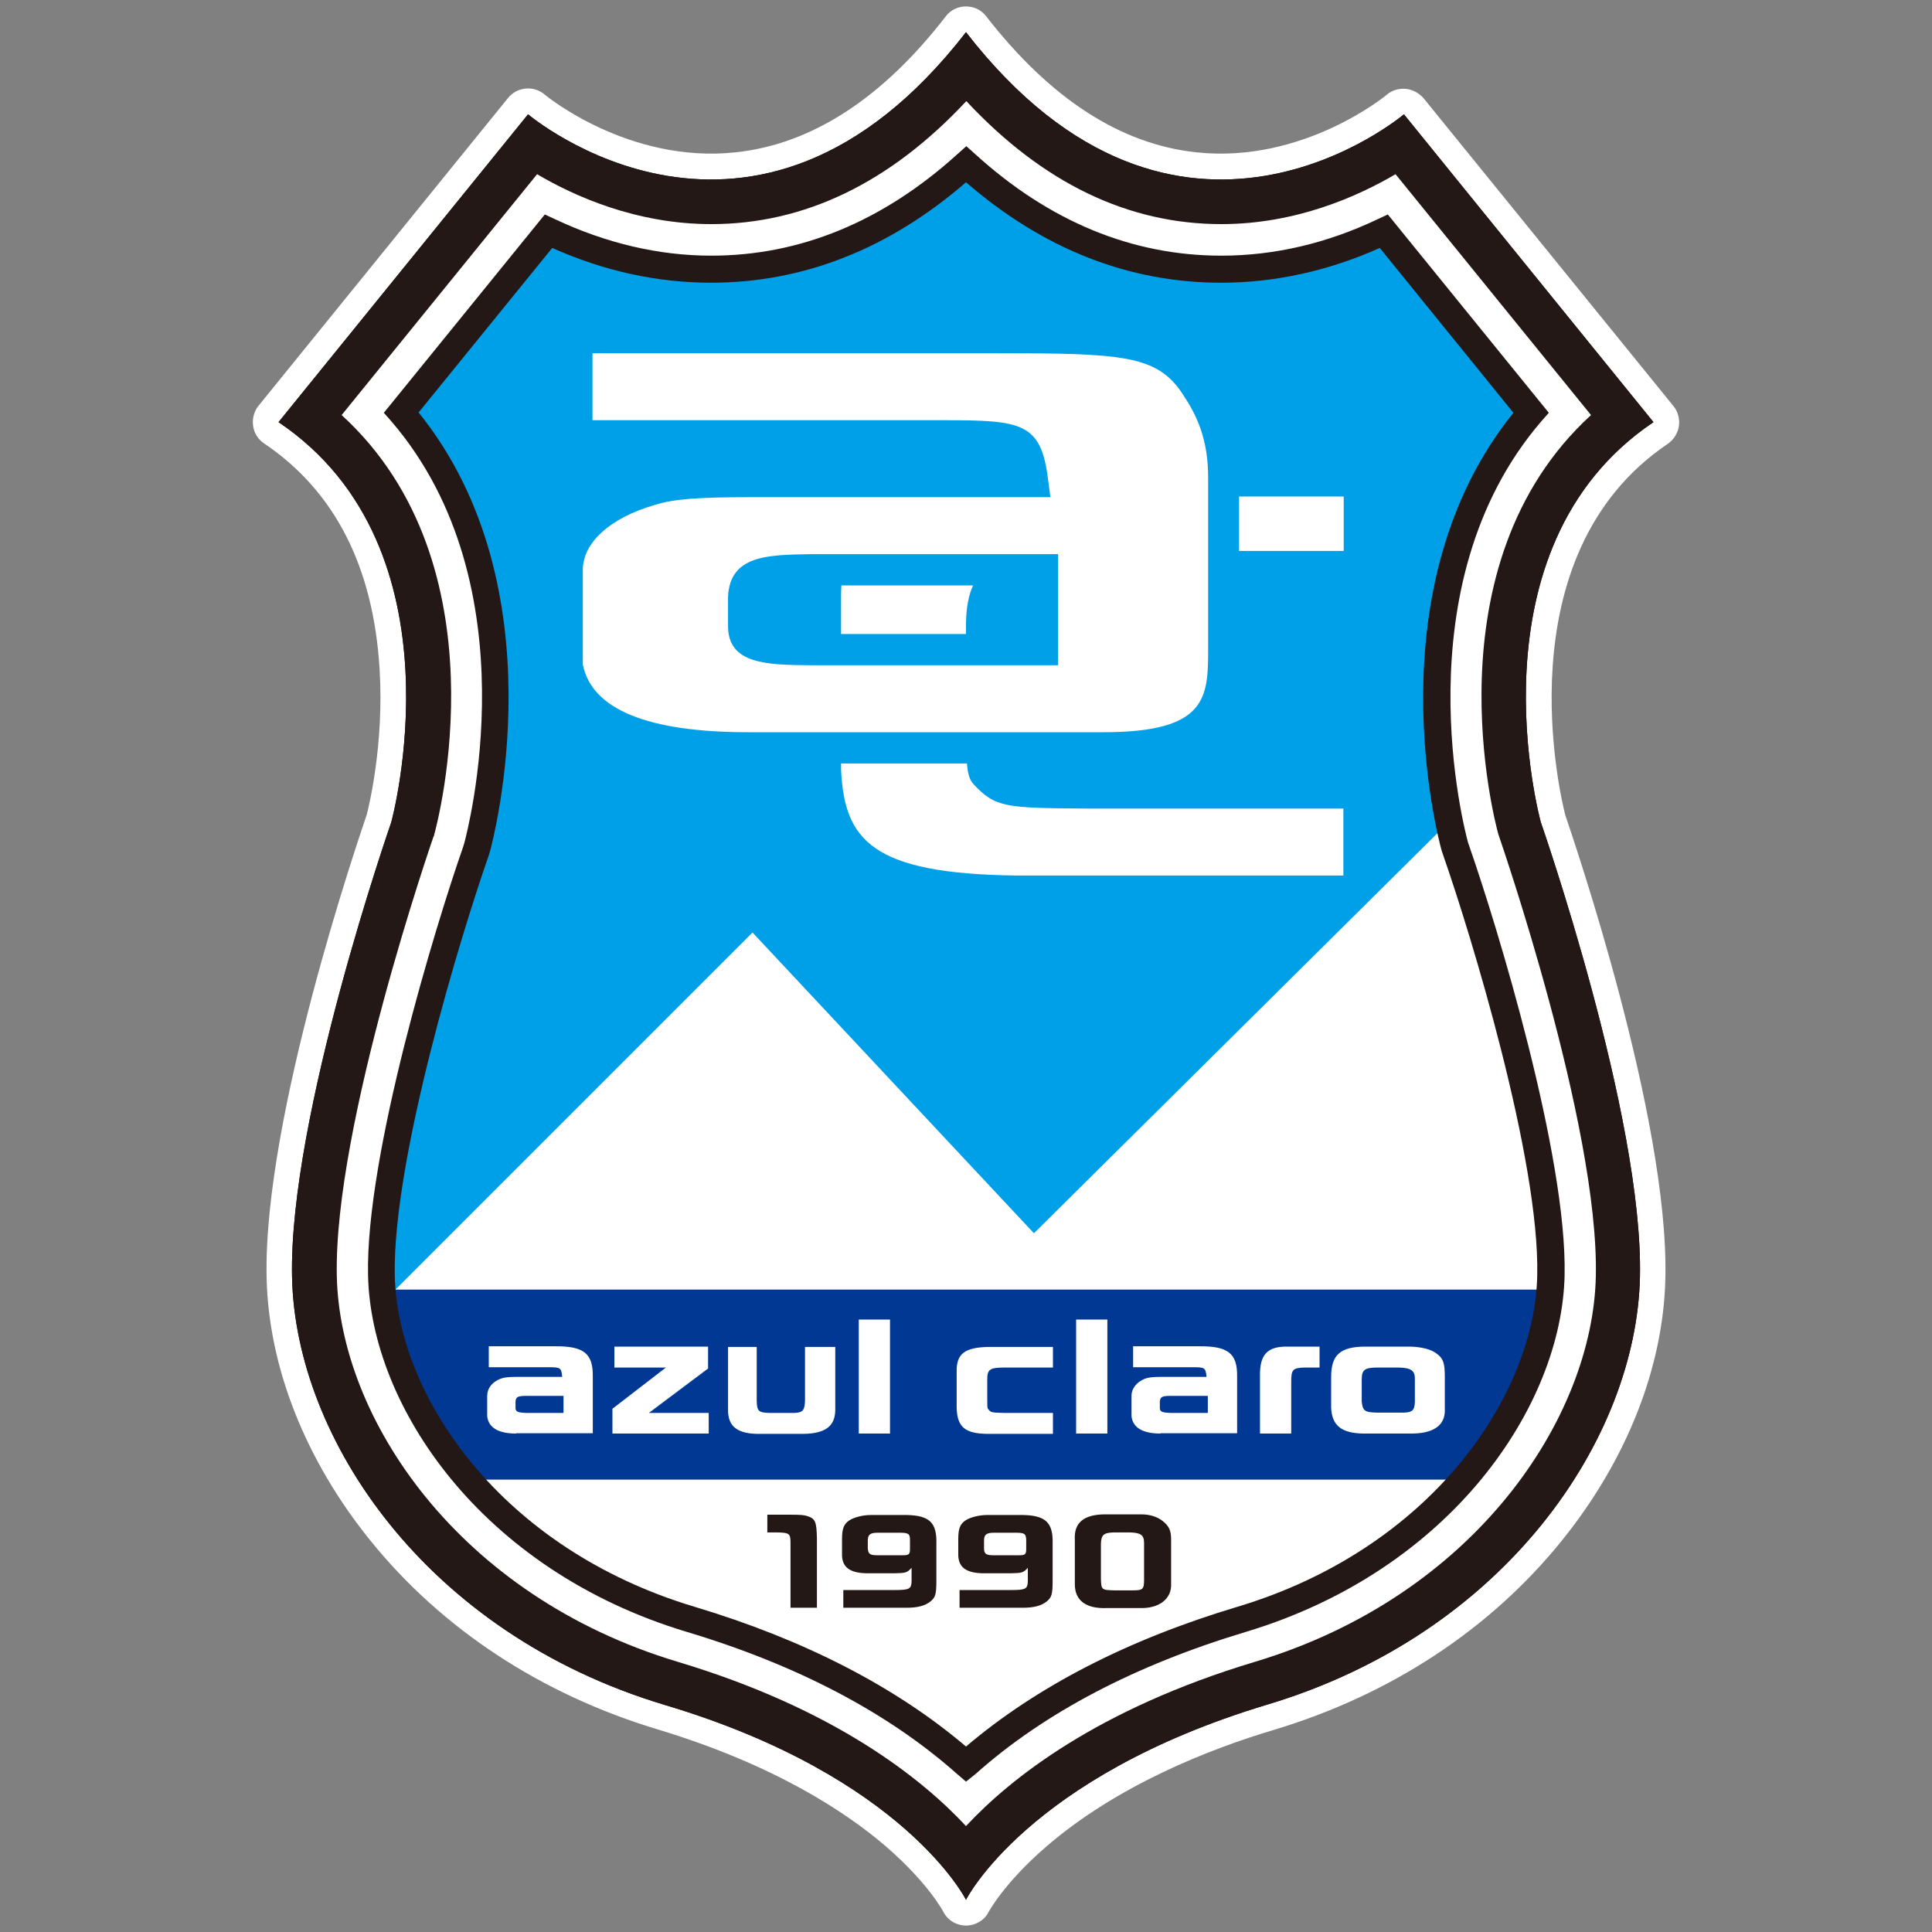 <?xml version="1.0" encoding="UTF-8"?> <!-- Generator: Adobe Illustrator 26.3.1, SVG Export Plug-In . SVG Version: 6.00 Build 0) --> <svg xmlns="http://www.w3.org/2000/svg" xmlns:xlink="http://www.w3.org/1999/xlink" version="1.1" id="レイヤー_1" x="0px" y="0px" viewBox="0 0 600 600" style="enable-background:new 0 0 600 600;" xml:space="preserve"><rect x="0" y="0" width="600" height="600" fill="#808080" stroke="none"/> <style type="text/css"> .st0{fill:#FFFFFF;} .st1{fill:#231815;} .st2{fill:#00A0E9;} .st3{fill:#003894;} </style> <g> <path class="st0" d="M300,598C300,598,300,598,300,598c-3,0-5.8-1.7-7.1-4.4c0,0-4.7-8.9-17.8-20.2c-12.2-10.5-34.4-25.3-70.8-36.3 c-36.2-10.9-67.1-31.2-89.3-58.7c-20.2-25-31.6-53.9-32.2-81.6c-1.1-49.9,28.8-137,31.1-143.8c0.6-2.3,5.4-21.8,4-45 c-1.9-31.9-13.9-55.5-35.9-70.3c-1.9-1.3-3.1-3.2-3.4-5.5c-0.3-2.2,0.3-4.5,1.7-6.2l77.5-95.6c1.4-1.7,3.3-2.7,5.5-2.9 c2.1-0.2,4.3,0.5,5.9,1.9c0.2,0.2,26,21.5,59.3,17.9c23.5-2.5,45.5-16.7,65.2-42.2c1.5-2,3.8-3.1,6.3-3.1c2.5,0,4.8,1.1,6.3,3.1 c19.8,25.5,41.7,39.7,65.2,42.2c33.2,3.6,59-17.7,59.2-17.9c1.6-1.4,3.8-2,5.9-1.8c2.1,0.2,4.1,1.3,5.5,2.9l77.6,95.6 c1.4,1.7,2,4,1.7,6.2c-0.3,2.2-1.6,4.2-3.4,5.5c-51.7,34.8-33.1,110.6-31.9,115.3c2.3,6.8,32.2,93.9,31.1,143.8 c-0.6,27.7-12,56.6-32.2,81.6c-22.2,27.5-53.1,47.8-89.3,58.7c-20.1,6-48.7,17.2-70.8,36.3c-13.1,11.3-17.8,20.2-17.9,20.3 C305.8,596.3,303,598,300,598z M98,129.6c21.7,17.8,34.1,44.5,35.9,77.9c1.5,27.2-4.4,49-4.7,50c0,0.2-0.1,0.3-0.2,0.5 c-0.3,0.9-31.4,90.6-30.4,138.5c1,46.1,39.1,104,110.1,125.3c53.7,16.1,79.9,40.4,91.2,54.2c11.2-13.8,37.5-38.1,91.2-54.2 c53.7-16.1,108.8-64.3,110.1-125.3c1-47.9-30-137.6-30.4-138.5c-0.1-0.2-0.1-0.3-0.2-0.5c-0.3-0.9-6.2-22.8-4.7-50 c1.9-33.4,14.2-60.1,36-77.9l-67.5-83.2c-11.1,7.3-34.9,19.9-64.5,16.8c-25.5-2.7-49-16.3-70.1-40.6c-21,24.3-44.6,38-70.1,40.6 c-29.5,3.1-53.4-9.5-64.5-16.8L98,129.6z"></path> <path class="st1" d="M513.5,131.1L436,35.5c0,0-70.1,59.5-136-25.5c-65.9,85-136,25.5-136,25.5l-77.5,95.6 c58.4,39.3,35,124.3,35,124.3s-31.9,91.4-30.8,141.3c1.1,49.9,41.4,110.5,115.8,132.8C280.9,551.7,300,590,300,590 s19.1-38.2,93.5-60.6c74.4-22.3,114.7-82.9,115.8-132.8c1.1-49.9-30.8-141.3-30.8-141.3S455.1,170.4,513.5,131.1"></path> <path class="st1" d="M513.5,131.1L436,35.5c0,0-70.1,59.5-136-25.5c-65.9,85-136,25.5-136,25.5l-77.5,95.6 c58.4,39.3,35,124.3,35,124.3s-31.9,91.4-30.8,141.3c1.1,49.9,41.4,110.5,115.8,132.8C280.9,551.7,300,590,300,590 s19.1-38.2,93.5-60.6c74.4-22.3,114.7-82.9,115.8-132.8c1.1-49.9-30.8-141.3-30.8-141.3S455.1,170.4,513.5,131.1"></path> <path class="st0" d="M300,567.1c-13.8-14.8-40.8-36.4-89.5-51c-68.3-20.5-105-75.8-105.9-119.8c-1-46.9,29.7-135.5,30-136.4 l0.2-0.4l0.1-0.5c1-3.6,22.2-83.5-28.8-130.1l60.7-74.8c11.5,6.8,30.8,15.5,54.1,15.5c28.9,0,55.5-12.8,79.2-38.2 c23.7,25.4,50.2,38.2,79.2,38.2c23.3,0,42.5-8.7,54.1-15.5l60.7,74.8c-51,46.7-29.8,126.5-28.8,130.1l0.3,0.9 c0.3,0.9,31,89.6,30,136.4c-0.9,44-37.6,99.3-105.9,119.8C340.8,530.8,313.8,552.3,300,567.1"></path> <path class="st2" d="M147.7,264.5c-8.4,24.1-30,94.8-29.3,131.5c0.1,2.5,0.5,5.5,0.8,8.1l114.5-114.5l87.4,93.4L450,255.2 c-4.3-21.3-12.5-83,25.4-127.1l-45.7-56.4c-13,6.2-30.4,11.8-50.5,11.8c-28.8,0-55.3-11-79.2-32.6c-23.8,21.6-50.4,32.6-79.2,32.6 c-20.1,0-37.4-5.6-50.5-11.8l-45.7,56.4c45.4,52.9,24.6,131.2,23.5,135L147.7,264.5z"></path> <path class="st1" d="M244.9,470.4c3.8,0,4.7,0.1,5.7,0.4c2.6,0.8,3,1.7,3.1,7v21.5h-8.2v-20c0-3.1-0.3-3.3-4.3-3.4h-2.9v-5.5H244.9 z"></path> <path class="st1" d="M261.8,493.8h16.3c4.3,0,4.9-0.4,5-2.6v-4.3c-1.5,1.6-1.8,1.6-5.4,1.7h-8.5c-5.2-0.1-7.6-1.8-7.7-5.6v-5.1 c0-3.2,0.6-4.6,2.2-5.7c1.5-1,4.3-1.7,6.7-1.7h11.4c6.9,0.2,9.2,2.4,9,9v11.3c0,4.4-0.3,5.3-1.9,6.6c-1.7,1.3-3.9,1.9-7.4,1.9 h-19.6V493.8z M269.5,480.8c0.1,1.7,0.6,2.2,2.8,2.2h8.1c1.9,0,2.2-0.3,2.2-2v-2.8c0-1.9-0.5-2.2-3.3-2.2h-6.7 c-2.4,0-3.1,0.6-3.1,2.5V480.8z"></path> <path class="st1" d="M297.9,493.8h16.3c4.3,0,4.9-0.4,5-2.6v-4.3c-1.5,1.6-1.8,1.6-5.4,1.7h-8.5c-5.2-0.1-7.6-1.8-7.7-5.6v-5.1 c0-3.2,0.6-4.6,2.2-5.7c1.5-1,4.3-1.7,6.7-1.7h11.4c6.9,0.2,9.2,2.4,9,9v11.3c0,4.4-0.3,5.3-1.9,6.6c-1.7,1.3-3.9,1.9-7.4,1.9 h-19.6V493.8z M305.6,480.8c0,1.7,0.6,2.2,2.8,2.2h8.1c1.9,0,2.2-0.3,2.2-2v-2.8c-0.1-1.9-0.5-2.2-3.3-2.2h-6.7 c-2.4,0-3.1,0.6-3.1,2.5V480.8z"></path> <path class="st1" d="M354.5,470.3c2.5,0,4.8,0.7,6.5,2c2,1.6,2.7,2.9,2.7,5.8v13.8c0.2,4.7-3.8,7.7-9.8,7.5h-10.4 c-6.3,0.2-9.7-2.4-9.7-7.4v-13.9c-0.3-5.2,2.8-7.7,9.1-7.8H354.5z M346,475.9c-3.2,0.1-4,0.7-4.1,3.5v10.9c0.1,3.4,0.2,3.5,4.1,3.6 h5.9c3,0,3.4-0.4,3.4-3.2v-11.5c0-2.5-1-3.2-4.5-3.3H346z"></path> <path class="st3" d="M454.4,459.5c16.2-18.6,25.3-39.8,26.9-59H118.7c1.6,19.2,10.7,40.3,26.9,59H454.4z"></path> <path class="st0" d="M160.3,445.2c-5.5,0-8.6-1.8-9-5.4v-6.3c0-2.3,1.5-4.3,4.1-5.3c1-0.4,2.3-0.6,5.1-0.6h14.1 c-0.3-2.9-0.5-3-4.5-3h-18.3v-6.5h20.4c9.1-0.1,12,2.2,11.9,9.4v17.6H160.3z M175,433.5h-11.5c-2.7,0-3.3,0.3-3.4,1.8v1.9 c0,1.2,0.6,1.5,3.4,1.6H175V433.5z"></path> <polygon class="st0" points="206.8,424.7 190.8,424.7 190.8,418.2 219.9,418.2 219.9,425 201.5,438.8 220.1,438.8 220.1,445.2 190.2,445.2 190.2,437.5 "></polygon> <path class="st0" d="M235,418.2V435c0.1,3.2,0.5,3.7,3.9,3.8h7.8c2.6-0.1,3.2-0.8,3.3-3.8v-16.7h9.4v19.2c0.1,5.3-2.9,7.7-9.9,7.8 h-13.4c-7,0.1-10.1-2.2-10-7.6v-19.4H235z"></path> <rect x="266.7" y="409.8" class="st0" width="9.7" height="35.4"></rect> <path class="st0" d="M327,424.7h-14.7c-4.9,0-5.7,0.5-5.7,3.7v5.9c0,2.2,0,3,0.2,3.2c0.9,1.2,1.1,1.2,5.1,1.3H327v6.5h-20.4 c-6.9-0.1-9.3-2.1-9.5-8V426c-0.1-5.6,2.5-7.5,9.7-7.7H327V424.7z"></path> <rect x="334.2" y="409.8" class="st0" width="9.7" height="35.4"></rect> <path class="st0" d="M360.4,445.2c-5.5,0-8.6-1.8-9-5.4v-6.3c0-2.3,1.6-4.3,4.1-5.3c1-0.4,2.3-0.6,5.1-0.6h14.1 c-0.3-2.9-0.5-3-4.5-3h-18.3v-6.5h20.4c9.1-0.1,12,2.2,11.9,9.4v17.6H360.4z M375.1,433.5h-11.5c-2.7,0-3.3,0.3-3.4,1.8v1.9 c0,1.2,0.6,1.5,3.4,1.6h11.5V433.5z"></path> <path class="st0" d="M409.8,424.7h-4.6c-3.8,0.1-4.2,0.7-4.2,4.5v16h-9.7v-17.9c-0.1-6.5,2.2-9.1,8.2-9.1h10.3V424.7z"></path> <path class="st0" d="M437.9,418.2c3.6,0.1,6.5,0.8,8.3,2.2c2,1.5,2.5,2.8,2.5,7.3v10c0.2,5-3.6,7.6-10.8,7.5h-14.5 c-6.8-0.1-9.8-2.5-10-8.1v-9.5c0-6.9,2.9-9.4,10.7-9.4H437.9z M439.4,428.4c0.1-2.7-1.1-3.6-5-3.7h-6.5c-4.1,0-5,0.7-5,3.7v6.9 c0.3,2.8,0.9,3.3,4.5,3.4h7.4c3.7,0.1,4.5-0.5,4.6-3.3V428.4z"></path> <path class="st1" d="M300,553.3l-2.8-2.4c-21.4-19-49.6-33.8-83.9-44.1c-63.9-19.2-98.1-70.2-99-110.7c-0.8-37.4,21-108.7,29.5-133 l0.4-1.3c0.8-3.1,21.4-79.7-22.7-131l-2.3-2.6l50-61.6l3,1.4c15.9,7.5,32.3,11.4,48.7,11.4c27.6,0,53.3-10.6,76.4-31.5l2.8-2.5 l2.8,2.5c23,20.9,48.7,31.5,76.4,31.5c16.4,0,32.8-3.8,48.7-11.4l3-1.4l50,61.6l-2.3,2.6c-44,51.2-23.7,127.6-22.8,130.8l0.4,1.2 c8.5,24.3,30.4,96,29.6,133.3c-0.9,40.5-35.2,91.5-99,110.7c-34.3,10.3-62.6,25.1-83.9,44.1L300,553.3z M130,128.1 c44,54.5,23.1,132.8,22.2,136.2l-0.5,1.6c-8.4,24-29.8,94-29.1,130.2c0.8,37.5,33,84.9,93.1,102.9c34,10.2,62.4,24.8,84.3,43.4 c21.9-18.6,50.2-33.2,84.3-43.4c60-18,92.3-65.4,93.1-102.9c0.8-36.1-20.8-106.5-29.2-130.5l-0.5-1.5c-1-3.5-21.7-81.4,22.3-135.9 l-41.5-51.2c-16.1,7.2-32.7,10.8-49.3,10.8c-28.7,0-55.3-10.5-79.2-31.2c-23.9,20.7-50.5,31.2-79.2,31.2 c-16.6,0-33.2-3.6-49.3-10.8L130,128.1z"></path> <rect x="384.8" y="154.2" class="st0" width="32.5" height="16.9"></rect> <path class="st0" d="M302.2,181.8h-40.9c-0.1,1.2-0.1,2.5-0.1,3.9v11.2H300v-3.4C300.1,188.6,300.8,184.8,302.2,181.8"></path> <path class="st0" d="M302.3,243.5c-1.1-1.3-1.7-2.7-2-6.4h-39.1v2.1c1.1,21.6,9.4,32.1,54.1,32.7h101.9v-20.8h-80 C312.4,250.9,309.2,250.9,302.3,243.5"></path> <path class="st0" d="M367.3,122.4c-8-12.2-18.8-12.7-58.3-12.7l-3,0h-122v20.8h108.9c24.5,0,30.4,0.7,32.6,18.5l0.7,5.4h-92.8 c-17,0-24.3,0.6-30,2.4c-13.9,4-22.4,11.7-22.4,20.2v29.4c2.8,13.9,20.1,21,51.4,21h110.3c32.5,0,32.5-11,32.5-26.3v-52.2 C375.3,136.4,371.7,129,367.3,122.4 M328.5,206.6H252c-13.9-0.1-25.9-0.3-25.9-12.2v-9.1c0.6-12.9,12.3-13,25.9-13.2h76.6V206.6z"></path> </g> </svg> 